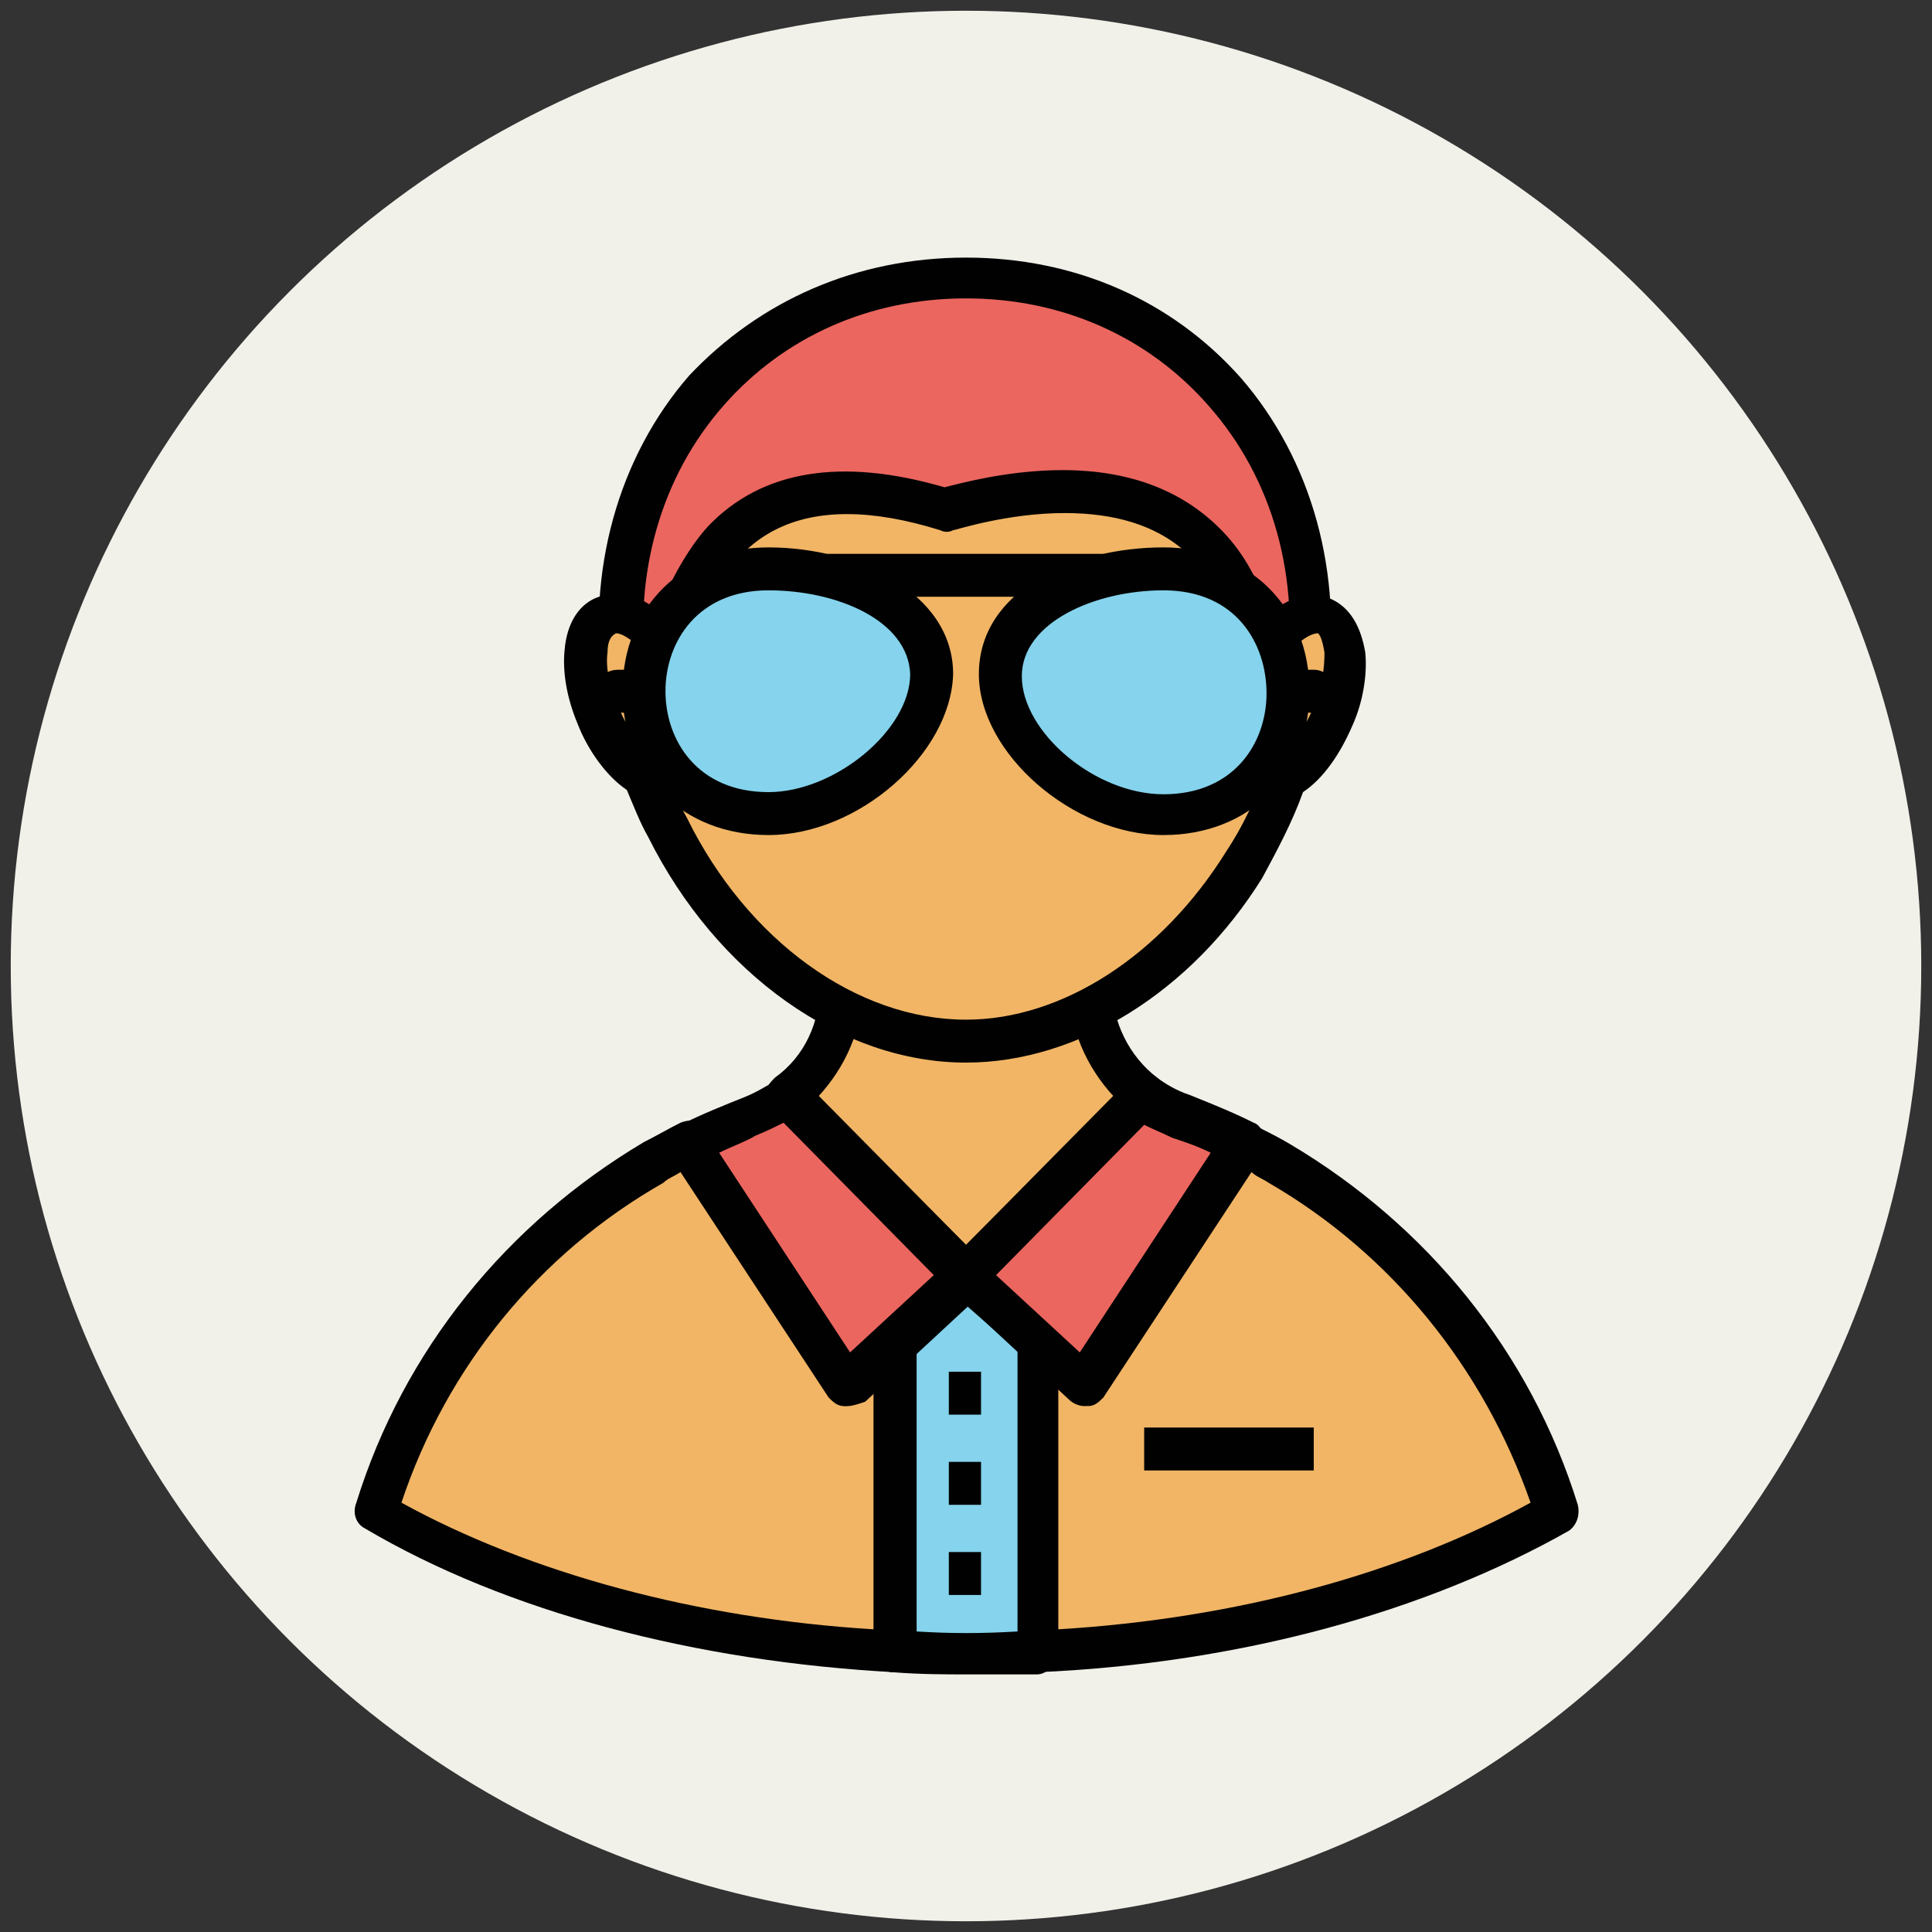 <?xml version="1.0" encoding="utf-8"?>
<!-- Generator: Adobe Illustrator 18.1.1, SVG Export Plug-In . SVG Version: 6.00 Build 0)  -->
<svg version="1.1" id="Layer_1" xmlns="http://www.w3.org/2000/svg" xmlns:xlink="http://www.w3.org/1999/xlink" x="0px" y="0px"
	 viewBox="0 0 90 90" enable-background="new 0 0 90 90" xml:space="preserve">
<rect x="0" y="0" width="90" height="90" fill="#333333" stroke="none"/>
<g>
	<g>
		<circle fill="#F1F1EA" cx="45" cy="45" r="44.5"/>
	</g>
	<g>
		<g>
			<g>
				<rect x="47.6" y="67.2" fill="#010101" width="10.6" height="2"/>
			</g>
			<g>
				<path fill="#F1B565" d="M53.3,51c-1.6-1.2-2.5-3.1-2.5-5.1v-6.2H39.2v6.2c0,2-1,3.9-2.5,5.1l8.3,8.4L53.3,51z"/>
				<path fill="#010101" d="M45,60.4c-0.3,0-0.5-0.1-0.7-0.3L36,51.7c-0.2-0.2-0.3-0.5-0.3-0.8s0.2-0.5,0.4-0.7
					c1.4-1,2.1-2.6,2.1-4.3v-6.2c0-0.5,0.4-1,1-1h11.6c0.5,0,1,0.4,1,1v6.2c0,1.7,0.8,3.3,2.1,4.3c0.2,0.2,0.4,0.4,0.4,0.7
					s-0.1,0.6-0.3,0.8l-8.3,8.4C45.5,60.3,45.3,60.4,45,60.4z M38.1,51.1L45,58l6.9-6.9c-1.3-1.4-2.1-3.2-2.1-5.2v-5.2h-9.6v5.2
					C40.2,47.9,39.4,49.7,38.1,51.1z"/>
			</g>
			<g>
				<rect x="42.1" y="59.4" fill="#F1B565" width="5.9" height="15.1"/>
				<path fill="#010101" d="M47.9,75.5h-5.9c-0.5,0-1-0.4-1-1V59.4c0-0.5,0.4-1,1-1h5.9c0.5,0,1,0.4,1,1v15.1
					C48.9,75,48.5,75.5,47.9,75.5z M43,73.5H47V60.4H43V73.5z"/>
			</g>
			<g>
				<path fill="#F1B565" d="M72.5,70.4c-2.2-6.9-6.8-12.7-12.9-16.3c-0.5-0.3-1.1-0.6-1.7-0.9l-4,6.1l-3.4,5.2l-2.2-2V77
					C57.8,76.5,66.2,74.1,72.5,70.4z"/>
				<path fill="#010101" d="M48.3,77.9c-0.3,0-0.5-0.1-0.7-0.3c-0.2-0.2-0.3-0.4-0.3-0.7V62.5c0-0.4,0.2-0.7,0.6-0.9
					c0.4-0.2,0.8-0.1,1.1,0.2l1.4,1.2l6.7-10.3c0.3-0.4,0.8-0.6,1.3-0.3c0.6,0.3,1.2,0.6,1.7,0.9c6.4,3.8,11.2,9.7,13.4,16.8
					c0.1,0.4,0,0.9-0.4,1.2C66.4,75.1,57.7,77.5,48.3,77.9C48.3,77.9,48.3,77.9,48.3,77.9z M49.3,64.7v11.2c8.3-0.5,16-2.6,22-5.9
					c-2.2-6.3-6.5-11.6-12.2-14.9c-0.3-0.2-0.6-0.3-0.8-0.5l-6.9,10.5c-0.2,0.2-0.4,0.4-0.7,0.4c-0.3,0-0.6-0.1-0.8-0.3L49.3,64.7z"
					/>
			</g>
			<g>
				<path fill="#F1B565" d="M39.5,64.5l-3.4-5.2l-4-6.1c-0.6,0.3-1.1,0.6-1.7,0.9c-6.1,3.6-10.8,9.4-12.9,16.3
					c6.3,3.7,14.8,6.1,24.2,6.5V62.5L39.5,64.5z"/>
				<path fill="#010101" d="M41.7,77.9C41.7,77.9,41.7,77.9,41.7,77.9c-9.3-0.5-18.1-2.8-24.7-6.7c-0.4-0.2-0.6-0.7-0.4-1.2
					c2.2-7.1,7-13,13.4-16.8c0.6-0.3,1.1-0.6,1.7-0.9c0.5-0.2,1-0.1,1.3,0.3L39.7,63l1.4-1.2c0.3-0.3,0.7-0.3,1.1-0.2
					c0.4,0.2,0.6,0.5,0.6,0.9V77c0,0.3-0.1,0.5-0.3,0.7C42.2,77.9,41.9,77.9,41.7,77.9z M18.7,70c6,3.3,13.8,5.4,22,5.9V64.7
					l-0.6,0.5c-0.2,0.2-0.5,0.3-0.8,0.3c-0.3,0-0.5-0.2-0.7-0.4l-6.9-10.5c-0.3,0.2-0.6,0.3-0.8,0.5C25.1,58.4,20.8,63.7,18.7,70z"
					/>
			</g>
			<g>
				<polygon fill="#85D3EC" points="48.3,62.5 48.3,59.4 45,59.4 46.7,61 				"/>
				<path fill="#010101" d="M48.3,63.5c-0.2,0-0.5-0.1-0.7-0.3l-3.3-3.1c-0.3-0.3-0.4-0.7-0.3-1.1c0.1-0.4,0.5-0.6,0.9-0.6h3.3
					c0.5,0,1,0.4,1,1v3.1c0,0.4-0.2,0.7-0.6,0.9C48.6,63.4,48.5,63.5,48.3,63.5z"/>
			</g>
			<g>
				<polygon fill="#85D3EC" points="45,59.4 41.7,59.4 41.7,62.5 43.3,61 				"/>
				<path fill="#010101" d="M41.7,63.5c-0.1,0-0.3,0-0.4-0.1c-0.4-0.2-0.6-0.5-0.6-0.9v-3.1c0-0.5,0.4-1,1-1H45
					c0.4,0,0.8,0.2,0.9,0.6c0.1,0.4,0,0.8-0.3,1.1l-3.3,3.1C42.2,63.4,41.9,63.5,41.7,63.5z"/>
			</g>
			<g>
				<path fill="#85D3EC" d="M48.3,77V62.5L46.7,61L45,59.4L43.3,61l-1.6,1.5V77C42.8,77,43.9,77,45,77C46.1,77,47.2,77,48.3,77z"/>
				<path fill="#010101" d="M45,78c-1,0-2.1,0-3.4-0.1c-0.5,0-0.9-0.5-0.9-1V62.5c0-0.3,0.1-0.5,0.3-0.7l3.3-3.1
					c0.4-0.3,1-0.3,1.3,0l3.3,3.1c0.2,0.2,0.3,0.5,0.3,0.7V77c0,0.5-0.4,1-0.9,1C47.1,78,46,78,45,78z M42.7,76c1.6,0.1,3,0.1,4.7,0
					V62.9L45,60.8l-2.3,2.1V76z"/>
			</g>
			<g>
				<line fill="#F1B565" x1="53.3" y1="67.5" x2="61.2" y2="67.5"/>
				<rect x="53.3" y="66.5" fill="#010101" width="7.9" height="2"/>
			</g>
			<g>
				<g>
					<path fill="#EB665F" d="M55,52c-0.6-0.2-1.2-0.6-1.7-1L45,59.4l1.7,1.6l3.8,3.5l3.4-5.2l4-6.1C57,52.8,56,52.4,55,52z"/>
					<path fill="#010101" d="M50.5,65.5c-0.2,0-0.5-0.1-0.7-0.3l-5.5-5.1C44.1,60,44,59.7,44,59.4s0.1-0.5,0.3-0.7l8.3-8.4
						c0.4-0.4,0.9-0.4,1.3-0.1c0.4,0.3,0.9,0.6,1.5,0.8c1,0.4,2,0.8,3,1.3c0.3,0.1,0.4,0.4,0.5,0.6s0,0.6-0.1,0.8l-7.4,11.3
						c-0.2,0.2-0.4,0.4-0.7,0.4C50.6,65.5,50.6,65.5,50.5,65.5z M46.4,59.4l3.9,3.6l6.1-9.3c-0.6-0.3-1.2-0.5-1.8-0.7
						c-0.4-0.2-0.9-0.4-1.3-0.6L46.4,59.4z"/>
				</g>
				<g>
					<path fill="#EB665F" d="M36.7,51c-0.5,0.4-1.1,0.7-1.7,1c-1,0.4-1.9,0.8-2.9,1.3l4,6.1l3.4,5.2l3.8-3.5l1.7-1.6L36.7,51z"/>
					<path fill="#010101" d="M39.5,65.5c0,0-0.1,0-0.1,0c-0.3,0-0.5-0.2-0.7-0.4l-7.4-11.3c-0.2-0.2-0.2-0.5-0.1-0.8
						s0.3-0.5,0.5-0.6c1-0.5,2-0.9,3-1.3c0.5-0.2,1-0.5,1.5-0.8c0.4-0.3,1-0.3,1.3,0.1l8.3,8.4c0.2,0.2,0.3,0.5,0.3,0.7
						s-0.1,0.5-0.3,0.7l-5.5,5.1C40,65.4,39.7,65.5,39.5,65.5z M33.5,53.7l6.1,9.3l3.9-3.6l-7-7.1c-0.4,0.2-0.8,0.4-1.3,0.6
						C34.7,53.2,34.1,53.4,33.5,53.7z"/>
				</g>
			</g>
			<g>
				<line fill="#85D3EC" x1="44.2" y1="64.9" x2="45.8" y2="64.9"/>
				<rect x="44.2" y="63.9" fill="#010101" width="1.5" height="2"/>
			</g>
			<g>
				<line fill="#85D3EC" x1="44.2" y1="69.1" x2="45.8" y2="69.1"/>
				<rect x="44.2" y="68.1" fill="#010101" width="1.5" height="2"/>
			</g>
			<g>
				<line fill="#85D3EC" x1="44.2" y1="73.3" x2="45.8" y2="73.3"/>
				<rect x="44.2" y="72.3" fill="#010101" width="1.5" height="2"/>
			</g>
		</g>
		<g>
			<g>
				<path fill="#EB665F" d="M45,13c-10.3,0-17.3,8.6-15.9,19.1c0,0.2,0.1,0.5,0.1,0.7c1.2,0.4,1.7,1.6,1.7,1.6S30,19.4,44,23.8
					c0,0,15.9-5.7,14.7,11.4c0,0,0.8-1.6,2-2.1c0.1-0.3,0.1-0.7,0.2-1C62.3,21.6,55.3,13,45,13z"/>
				<path fill="#010101" d="M58.7,36.1c-0.1,0-0.2,0-0.3,0c-0.5-0.1-0.8-0.6-0.7-1c0.3-4.1-0.4-7.2-2.2-9c-1.4-1.5-3.4-2.2-6.1-2.2
					c-2.8,0-5.1,0.8-5.2,0.8c-0.2,0.1-0.4,0.1-0.6,0c-4.1-1.3-7.3-0.9-9.3,1.2c-2.8,3-2.5,8.4-2.5,8.4c0,0.5-0.3,0.9-0.8,1
					c-0.5,0.1-1-0.1-1.1-0.6c0,0-0.4-0.8-1.1-1.1c-0.3-0.1-0.6-0.4-0.6-0.8c0-0.2-0.1-0.5-0.1-0.7c-0.8-5.5,0.7-10.8,4-14.6
					C35.4,14,39.9,12,45,12s9.6,2,12.8,5.6c3.3,3.8,4.8,9.1,4,14.6c0,0.3-0.1,0.7-0.2,1c-0.1,0.3-0.3,0.6-0.6,0.7
					c-0.7,0.3-1.3,1.3-1.5,1.6C59.4,35.9,59.1,36.1,58.7,36.1z M49.5,21.9c3.2,0,5.7,1,7.5,2.9c1.7,1.8,2.6,4.4,2.7,7.7
					c0,0,0.1,0,0.1-0.1c0-0.2,0.1-0.3,0.1-0.5c0.7-5-0.6-9.6-3.6-13c-2.8-3.2-6.8-5-11.3-5s-8.5,1.8-11.3,5
					c-2.9,3.3-4.2,7.8-3.6,12.6c0.3-2.1,1-4.9,2.9-7c2.5-2.6,6.2-3.2,11-1.8C44.8,22.5,47,21.9,49.5,21.9z"/>
			</g>
			<g>
				<path fill="#F1B565" d="M61.7,28.6c-0.9-0.4-2.2,0.6-3.1,2.1c-1.7-11.5-14.6-7-14.6-7c-9.1-2.9-11.9,2.6-12.8,6.7
					c-0.9-1.4-2.1-2.2-2.9-1.8c-1.1,0.4-1.3,2.5-0.4,4.7c0.6,1.4,1.4,2.4,2.2,2.9c0.3,0.8,0.6,1.7,1,2.4c2.9,5.8,8.2,10,13.9,10
					c5.1,0,9.9-3.4,12.9-8.3c0.8-1.3,1.4-2.7,1.9-4.1c0.8-0.5,1.7-1.5,2.2-2.9C63,31.1,62.8,29,61.7,28.6z"/>
				<path fill="#010101" d="M45,49.5c-5.8,0-11.6-4.1-14.8-10.5c-0.4-0.7-0.7-1.5-1-2.2c-0.9-0.6-1.8-1.8-2.3-3.1
					c-0.5-1.2-0.7-2.4-0.6-3.4c0.1-1.3,0.7-2.2,1.6-2.5c0.9-0.3,1.9-0.1,2.8,0.7c1.9-5.5,6.6-7.6,13.2-5.6c0.8-0.2,3-0.8,5.5-0.8
					c4.9,0,8.3,2.3,9.6,6.6c1-0.9,2.1-1.2,3-0.8c0.9,0.4,1.4,1.3,1.6,2.5c0.1,1-0.1,2.3-0.6,3.4c-0.6,1.4-1.4,2.5-2.3,3.1
					c-0.5,1.4-1.2,2.7-1.9,4C55.5,46.2,50.2,49.5,45,49.5z M28.7,29.5c-0.2,0.1-0.4,0.3-0.4,0.9c-0.1,0.7,0.1,1.6,0.5,2.5
					c0.5,1.3,1.3,2.1,1.8,2.4c0.2,0.1,0.4,0.3,0.4,0.5c0.3,0.8,0.6,1.6,1,2.3c2.8,5.7,7.9,9.4,13,9.4c4.5,0,9.1-3,12.1-7.8
					c0.8-1.2,1.4-2.5,1.9-3.9c0.1-0.2,0.2-0.4,0.4-0.5c0.5-0.3,1.3-1.1,1.8-2.4c0.4-0.9,0.5-1.8,0.5-2.5c-0.1-0.6-0.2-0.8-0.3-0.9
					c0,0,0,0,0,0c-0.4,0-1.2,0.5-1.9,1.7c-0.2,0.4-0.6,0.6-1,0.5c-0.4-0.1-0.7-0.4-0.8-0.8c-0.7-4.7-3.4-7-8.1-7
					c-2.7,0-5.1,0.8-5.2,0.8c-0.2,0.1-0.4,0.1-0.6,0c-6.4-2-10.3,0-11.5,5.9c-0.1,0.4-0.4,0.7-0.8,0.8c-0.4,0.1-0.8-0.1-1-0.4
					C29.7,29.9,29,29.5,28.7,29.5z"/>
			</g>
		</g>
		<g>
			<g>
				<g>
					<path fill="#85D3EC" d="M60.1,32.2c0,3.2-2.1,5.7-5.8,5.7s-7.6-3.3-7.6-6.5s3.9-5,7.6-5S60.1,29,60.1,32.2z"/>
					<path fill="#010101" d="M54.2,38.9c-4.2,0-8.6-3.8-8.6-7.5c0-3.9,4.4-5.9,8.6-5.9c4,0,6.8,2.8,6.8,6.7S58.2,38.9,54.2,38.9z
						 M54.2,27.5c-3.2,0-6.6,1.5-6.6,4c0,2.6,3.4,5.5,6.6,5.5c3.3,0,4.8-2.4,4.8-4.7S57.6,27.5,54.2,27.5z"/>
				</g>
				<g>
					<path fill="#85D3EC" d="M29.9,32.2c0,3.2,2.1,5.7,5.8,5.7c3.7,0,7.6-3.3,7.6-6.5s-3.9-5-7.6-5C32.1,26.5,29.9,29,29.9,32.2z"/>
					<path fill="#010101" d="M35.8,38.9c-4,0-6.8-2.8-6.8-6.7s2.8-6.7,6.8-6.7c4.1,0,8.6,2.1,8.6,5.9C44.3,35.1,40,38.9,35.8,38.9z
						 M35.8,27.5c-3.3,0-4.8,2.4-4.8,4.7s1.5,4.7,4.8,4.7c3.1,0,6.6-2.9,6.6-5.5C42.3,28.9,39,27.5,35.8,27.5z"/>
				</g>
			</g>
			<g>
				<line fill="#85D3EC" x1="38.6" y1="26.8" x2="51.4" y2="26.8"/>
				<path fill="#010101" d="M51.4,27.8H38.6c-0.5,0-1-0.4-1-1c0-0.5,0.4-1,1-1h12.7c0.5,0,1,0.4,1,1C52.4,27.3,51.9,27.8,51.4,27.8z
					"/>
			</g>
			<g>
				<g>
					<line fill="#85D3EC" x1="60.1" y1="32.2" x2="61.2" y2="32.2"/>
					<path fill="#010101" d="M61.2,33.2h-1.1c-0.5,0-1-0.4-1-1s0.4-1,1-1h1.1c0.5,0,1,0.4,1,1S61.8,33.2,61.2,33.2z"/>
				</g>
				<g>
					<line fill="#85D3EC" x1="28.8" y1="32.2" x2="29.9" y2="32.2"/>
					<path fill="#010101" d="M29.9,33.2h-1.1c-0.5,0-1-0.4-1-1s0.4-1,1-1h1.1c0.5,0,1,0.4,1,1S30.5,33.2,29.9,33.2z"/>
				</g>
			</g>
		</g>
	</g>
</g>
</svg>
